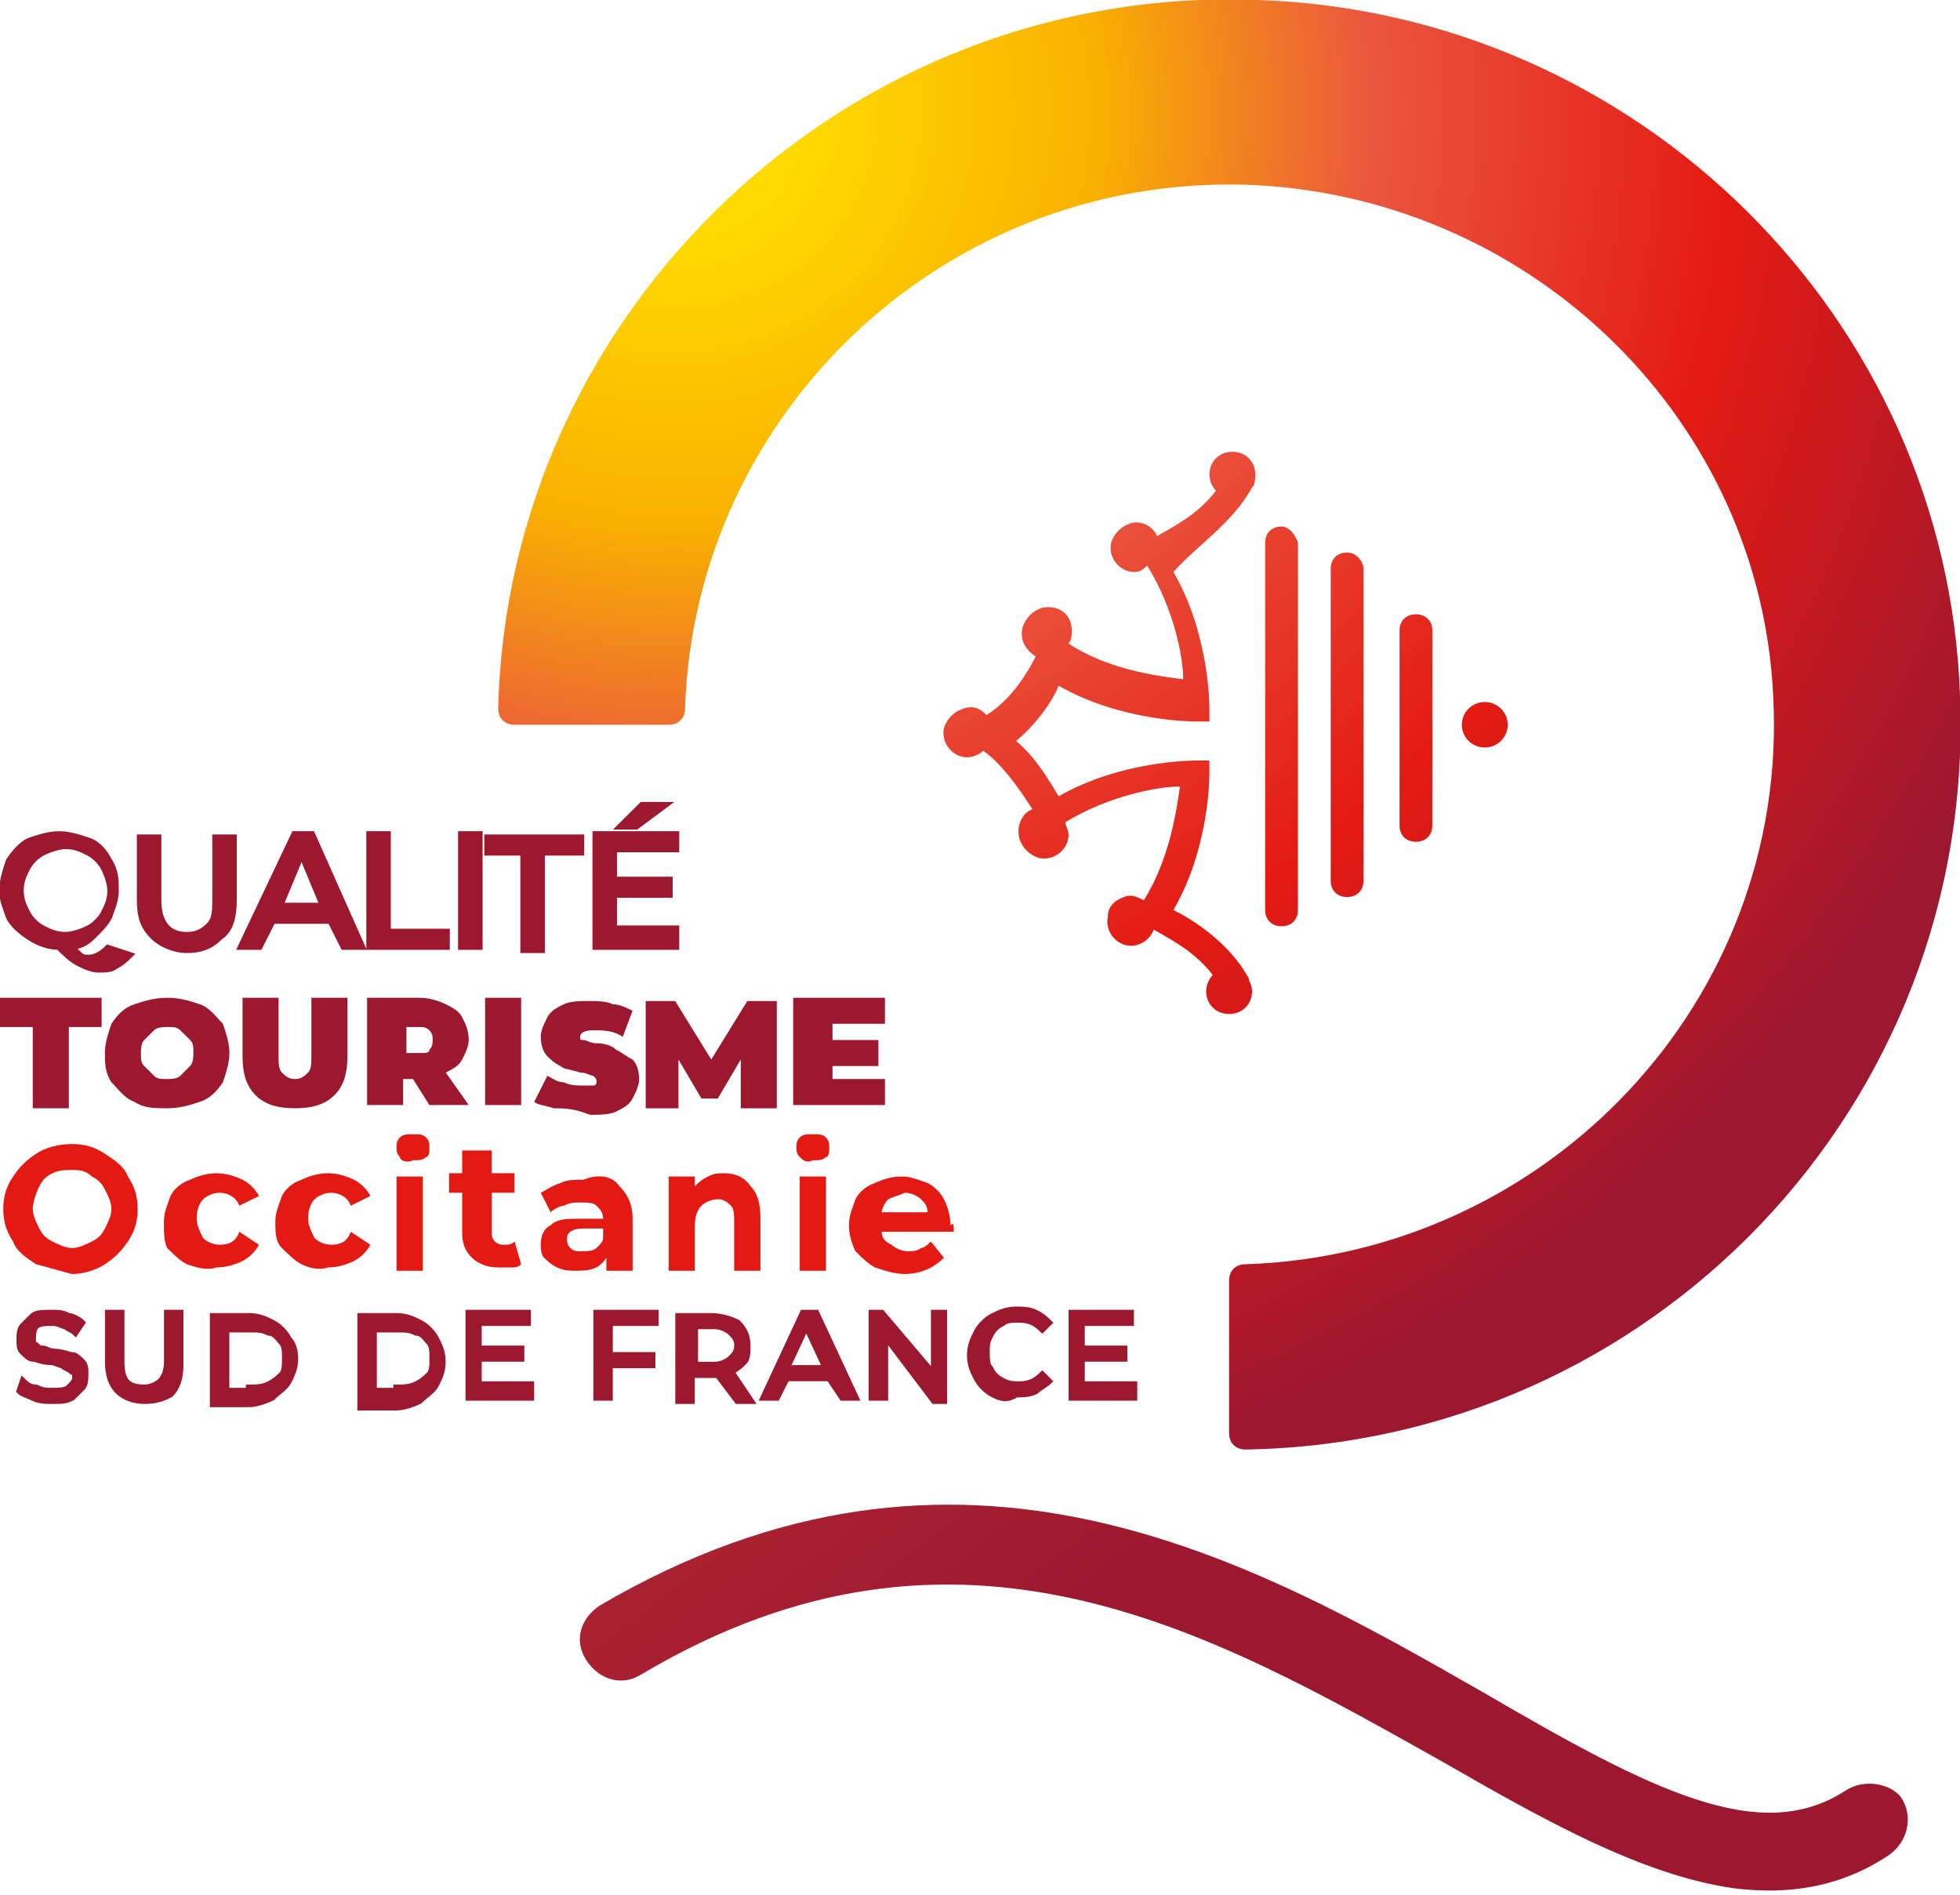 <svg width="60" height="58" viewBox="0 0 60 58" fill="none" xmlns="http://www.w3.org/2000/svg">
<g clip-path="url(#clip0_3240_14391)">
<path d="M56.488 54.817C53.88 56.508 50.569 54.817 45.452 51.833C38.328 47.754 29.398 42.68 18.361 49.146C17.759 49.544 17.558 50.241 17.96 50.838C18.361 51.435 19.064 51.634 19.666 51.236C29.398 45.465 37.224 50.042 44.147 53.922C47.258 55.712 50.267 57.404 53.077 57.802C54.682 58.001 56.288 57.802 57.793 56.807C58.395 56.409 58.595 55.613 58.194 55.016C57.893 54.618 57.09 54.419 56.488 54.817Z" fill="url(#paint0_linear_3240_14391)"/>
<path d="M39.231 16.117C38.93 16.117 38.729 16.316 38.729 16.615V27.857C38.729 28.155 38.93 28.354 39.231 28.354C39.532 28.354 39.732 28.155 39.732 27.857V16.615C39.632 16.316 39.431 16.117 39.231 16.117Z" fill="url(#paint1_radial_3240_14391)"/>
<path d="M41.237 16.913C40.937 16.913 40.736 17.112 40.736 17.41V26.961C40.736 27.26 40.937 27.459 41.237 27.459C41.538 27.459 41.739 27.26 41.739 26.961V17.41C41.739 17.212 41.538 16.913 41.237 16.913Z" fill="url(#paint2_radial_3240_14391)"/>
<path d="M43.344 18.804C43.044 18.804 42.843 19.003 42.843 19.301V25.27C42.843 25.569 43.044 25.768 43.344 25.768C43.645 25.768 43.846 25.569 43.846 25.27V19.301C43.846 19.003 43.645 18.804 43.344 18.804Z" fill="url(#paint3_radial_3240_14391)"/>
<path d="M45.452 22.882C45.839 22.882 46.154 22.57 46.154 22.186C46.154 21.801 45.839 21.489 45.452 21.489C45.064 21.489 44.749 21.801 44.749 22.186C44.749 22.57 45.064 22.882 45.452 22.882Z" fill="url(#paint4_radial_3240_14391)"/>
<path d="M38.328 14.923C38.428 14.824 38.428 14.625 38.428 14.525C38.428 14.128 38.127 13.829 37.726 13.829C37.324 13.829 37.023 14.128 37.023 14.525C37.023 14.725 37.124 14.923 37.224 15.023C36.622 15.819 35.719 16.217 35.418 16.416C35.318 16.117 34.916 15.918 34.615 16.018C34.314 16.117 34.114 16.316 34.013 16.615C33.913 17.112 34.314 17.51 34.716 17.51C34.916 17.51 35.017 17.411 35.117 17.311C35.92 18.604 36.221 20.097 36.221 20.793C35.418 20.694 33.913 20.495 32.709 19.699C32.809 19.599 32.809 19.4 32.809 19.301C32.809 18.803 32.408 18.505 31.906 18.604C31.605 18.704 31.405 18.903 31.304 19.201C31.204 19.599 31.405 19.898 31.706 20.097C31.505 20.495 31.003 21.39 30.201 21.887C30 21.689 29.799 21.589 29.498 21.688C29.197 21.788 28.997 21.987 28.896 22.285C28.796 22.783 29.197 23.181 29.599 23.181C29.799 23.181 30 23.081 30.1 22.982C30.803 23.479 31.405 24.474 31.605 24.773C31.304 24.872 31.104 25.27 31.204 25.668C31.304 25.966 31.505 26.165 31.806 26.265C32.308 26.364 32.709 25.966 32.709 25.568C32.709 25.369 32.609 25.27 32.609 25.17C33.913 24.375 35.418 24.076 36.12 24.076C36.02 24.773 35.819 26.265 35.017 27.558C34.816 27.459 34.615 27.359 34.415 27.459C34.114 27.558 33.913 27.757 33.913 28.055C33.813 28.553 34.214 28.951 34.615 28.951C34.916 28.951 35.217 28.752 35.318 28.453C35.619 28.652 36.522 29.05 37.124 29.846C37.023 29.946 36.923 30.145 36.923 30.344C36.923 30.742 37.224 31.04 37.625 31.04C38.027 31.04 38.328 30.742 38.328 30.344C38.328 30.145 38.227 30.045 38.227 29.946C37.625 28.851 36.522 28.155 35.92 27.857C37.023 25.966 37.023 23.778 37.023 23.678V23.28H36.622C36.522 23.28 34.314 23.28 32.408 24.375C32.107 23.877 31.706 23.181 31.104 22.683C31.706 22.186 32.207 21.489 32.408 20.992C34.314 22.086 36.522 22.086 36.622 22.086H37.023V21.688C37.023 21.589 37.023 19.4 35.92 17.51C36.622 16.714 37.726 16.018 38.328 14.923Z" fill="url(#paint5_radial_3240_14391)"/>
<path d="M1.104 38.7C0.803 38.502 0.502 38.303 0.401 38.004C0.201 37.706 0.1 37.407 0.1 37.009C0.1 36.611 0.201 36.313 0.401 36.014C0.602 35.716 0.803 35.517 1.104 35.318C1.405 35.119 1.806 35.02 2.207 35.02C2.609 35.02 2.91 35.119 3.211 35.318C3.512 35.517 3.813 35.716 3.913 36.014C4.114 36.313 4.214 36.611 4.214 37.009C4.214 37.407 4.114 37.706 3.913 38.004C3.712 38.303 3.512 38.502 3.211 38.7C2.91 38.9 2.508 38.999 2.207 38.999C1.806 38.9 1.505 38.8 1.104 38.7ZM2.809 38.004C3.01 37.905 3.11 37.805 3.211 37.606C3.311 37.407 3.411 37.208 3.411 37.009C3.411 36.81 3.311 36.611 3.211 36.412C3.11 36.213 3.01 36.114 2.809 36.014C2.609 35.815 2.408 35.815 2.207 35.815C2.007 35.815 1.806 35.815 1.605 35.915C1.405 36.014 1.304 36.114 1.204 36.313C1.104 36.512 1.003 36.81 1.003 37.009C1.003 37.208 1.104 37.407 1.204 37.606C1.304 37.805 1.405 37.905 1.605 38.004C1.806 38.104 2.007 38.203 2.207 38.203C2.408 38.203 2.609 38.104 2.809 38.004Z" fill="#E31A13"/>
<path d="M5.719 38.7C5.518 38.6 5.318 38.401 5.117 38.202C5.017 38.003 5.017 37.705 5.017 37.406C5.017 37.108 5.117 36.909 5.217 36.611C5.318 36.411 5.518 36.212 5.819 36.113C6.02 36.014 6.321 35.914 6.622 35.914C6.923 35.914 7.224 36.014 7.425 36.113C7.625 36.212 7.826 36.411 7.926 36.611L7.324 36.909C7.224 36.611 6.923 36.511 6.722 36.511C6.522 36.511 6.321 36.611 6.221 36.71C6.12 36.809 6.02 37.008 6.02 37.307C6.02 37.506 6.12 37.705 6.221 37.904C6.321 38.003 6.522 38.103 6.722 38.103C7.023 38.103 7.224 38.003 7.324 37.705L7.926 38.103C7.826 38.302 7.625 38.501 7.425 38.6C7.224 38.7 6.923 38.799 6.622 38.799C6.321 38.899 6.02 38.799 5.719 38.7Z" fill="#E31A13"/>
<path d="M9.231 38.7C9.03 38.6 8.829 38.401 8.629 38.202C8.428 38.003 8.428 37.705 8.428 37.406C8.428 37.108 8.528 36.909 8.629 36.611C8.729 36.411 8.93 36.212 9.231 36.113C9.431 36.014 9.732 35.914 10.034 35.914C10.335 35.914 10.636 36.014 10.836 36.113C11.037 36.212 11.238 36.411 11.338 36.611L10.736 36.909C10.636 36.611 10.335 36.511 10.134 36.511C9.933 36.511 9.732 36.611 9.632 36.71C9.532 36.809 9.431 37.008 9.431 37.307C9.431 37.506 9.532 37.705 9.632 37.904C9.732 38.003 9.933 38.103 10.134 38.103C10.435 38.103 10.636 38.003 10.736 37.705L11.338 38.103C11.238 38.302 11.037 38.501 10.836 38.6C10.636 38.7 10.335 38.799 10.034 38.799C9.732 38.899 9.431 38.799 9.231 38.7Z" fill="#E31A13"/>
<path d="M12.241 35.417C12.14 35.318 12.14 35.218 12.14 35.119C12.14 35.019 12.14 34.92 12.241 34.82C12.341 34.721 12.441 34.721 12.642 34.721C12.843 34.721 12.943 34.721 13.043 34.82C13.144 34.92 13.144 35.019 13.144 35.119C13.144 35.218 13.144 35.417 13.043 35.417C12.943 35.517 12.843 35.517 12.642 35.517C12.441 35.616 12.241 35.517 12.241 35.417ZM12.14 36.014H12.943V38.899H12.14V36.014Z" fill="#E31A13"/>
<path d="M15.953 38.7C15.853 38.799 15.752 38.799 15.652 38.799C15.552 38.799 15.451 38.799 15.251 38.799C14.95 38.799 14.649 38.7 14.448 38.501C14.248 38.302 14.147 38.103 14.147 37.705V36.511H13.746V35.914H14.147V35.218H15.05V35.914H15.752V36.511H15.05V37.705C15.05 37.804 15.05 37.904 15.15 38.003C15.251 38.103 15.351 38.103 15.451 38.103C15.552 38.103 15.652 38.103 15.752 38.003L15.953 38.7Z" fill="#E31A13"/>
<path d="M18.963 36.312C19.164 36.511 19.365 36.81 19.365 37.307V38.899H18.562V38.501C18.361 38.799 18.16 38.899 17.659 38.899C17.458 38.899 17.258 38.899 17.057 38.799C16.856 38.7 16.756 38.6 16.655 38.501C16.555 38.401 16.555 38.203 16.555 38.103C16.555 37.804 16.655 37.606 16.856 37.506C17.057 37.307 17.358 37.307 17.759 37.307H18.462C18.462 37.108 18.361 37.009 18.261 36.909C18.16 36.81 17.96 36.81 17.759 36.81C17.558 36.81 17.458 36.81 17.258 36.909C17.157 36.909 16.956 37.009 16.856 37.108L16.555 36.511C16.756 36.412 16.856 36.312 17.157 36.213C17.358 36.113 17.558 36.113 17.86 36.113C18.361 35.914 18.762 36.014 18.963 36.312ZM18.261 38.203C18.361 38.103 18.462 38.004 18.462 37.904V37.606H17.86C17.558 37.606 17.358 37.705 17.358 37.904C17.358 38.004 17.358 38.103 17.458 38.203C17.558 38.302 17.659 38.302 17.759 38.302C17.96 38.302 18.16 38.302 18.261 38.203Z" fill="#E31A13"/>
<path d="M22.977 36.312C23.177 36.511 23.278 36.809 23.278 37.307V38.899H22.475V37.406C22.475 37.207 22.475 37.008 22.375 36.909C22.274 36.809 22.174 36.71 21.973 36.71C21.773 36.71 21.572 36.809 21.472 36.909C21.371 37.008 21.271 37.207 21.271 37.506V38.899H20.468V36.014H21.271V36.312C21.371 36.212 21.472 36.113 21.672 36.014C21.873 35.914 21.973 35.914 22.174 35.914C22.475 35.914 22.776 36.014 22.977 36.312Z" fill="#E31A13"/>
<path d="M24.482 35.417C24.381 35.318 24.381 35.218 24.381 35.119C24.381 35.019 24.381 34.92 24.482 34.82C24.582 34.721 24.682 34.721 24.883 34.721C25.084 34.721 25.184 34.721 25.284 34.82C25.385 34.92 25.385 35.019 25.385 35.119C25.385 35.218 25.385 35.417 25.284 35.417C25.184 35.517 25.084 35.517 24.883 35.517C24.682 35.616 24.582 35.517 24.482 35.417ZM24.482 36.014H25.284V38.899H24.482V36.014Z" fill="#E31A13"/>
<path d="M29.197 37.705H26.99C26.99 37.904 27.09 38.003 27.291 38.103C27.391 38.202 27.592 38.302 27.793 38.302C27.893 38.302 28.094 38.302 28.194 38.202C28.294 38.202 28.395 38.103 28.495 38.003L28.896 38.501C28.595 38.799 28.194 38.998 27.692 38.998C27.391 38.998 27.09 38.899 26.789 38.799C26.589 38.7 26.388 38.501 26.187 38.302C26.087 38.103 25.987 37.804 25.987 37.506C25.987 37.208 26.087 37.008 26.187 36.71C26.288 36.511 26.488 36.312 26.789 36.213C26.99 36.113 27.291 36.014 27.592 36.014C27.893 36.014 28.094 36.113 28.395 36.213C28.595 36.312 28.796 36.511 28.896 36.71C28.997 36.909 29.097 37.208 29.097 37.506C29.197 37.407 29.197 37.506 29.197 37.705ZM27.191 36.71C27.09 36.81 26.99 37.008 26.99 37.108H28.395C28.395 36.909 28.294 36.81 28.194 36.71C28.094 36.611 27.893 36.511 27.692 36.511C27.492 36.611 27.391 36.611 27.191 36.71Z" fill="#E31A13"/>
<path d="M3.913 29.249C3.813 29.349 3.712 29.448 3.512 29.548C3.411 29.647 3.211 29.647 3.01 29.647C2.809 29.647 2.609 29.548 2.408 29.448C2.207 29.349 2.007 29.15 1.806 28.951C1.505 28.951 1.204 28.851 0.903 28.652C0.602 28.453 0.401 28.255 0.301 28.055C0.201 27.757 0.1 27.558 0.1 27.26C0.1 26.961 0.201 26.663 0.301 26.364C0.502 26.066 0.702 25.867 0.903 25.767C1.204 25.668 1.505 25.568 1.806 25.568C2.107 25.568 2.408 25.668 2.709 25.767C3.01 25.867 3.211 26.165 3.311 26.364C3.512 26.663 3.512 26.961 3.512 27.26C3.512 27.558 3.411 27.757 3.311 28.055C3.211 28.255 3.01 28.453 2.809 28.652C2.609 28.851 2.408 28.951 2.107 28.951C2.207 29.05 2.308 29.15 2.408 29.249C2.508 29.349 2.609 29.349 2.709 29.349C2.91 29.349 3.11 29.249 3.311 29.05L3.913 29.249ZM0.803 27.956C0.903 28.155 1.104 28.354 1.304 28.453C1.505 28.553 1.706 28.652 2.007 28.652C2.207 28.652 2.508 28.553 2.709 28.453C2.91 28.354 3.11 28.155 3.211 27.956C3.311 27.757 3.411 27.558 3.411 27.26C3.411 27.061 3.311 26.762 3.211 26.563C3.11 26.364 2.91 26.165 2.709 26.066C2.508 25.966 2.308 25.867 2.007 25.867C1.806 25.867 1.505 25.966 1.304 26.066C1.104 26.165 0.903 26.364 0.803 26.563C0.702 26.762 0.602 26.961 0.602 27.26C0.602 27.558 0.702 27.757 0.803 27.956Z" fill="#9C182F" stroke="#9C182F" stroke-width="0.248" stroke-miterlimit="10"/>
<path d="M4.716 28.652C4.415 28.354 4.314 28.056 4.314 27.558V25.668H4.816V27.558C4.816 28.255 5.117 28.652 5.719 28.652C6.02 28.652 6.221 28.553 6.421 28.354C6.622 28.155 6.622 27.857 6.622 27.558V25.668H7.124V27.558C7.124 28.056 7.023 28.454 6.722 28.652C6.421 28.951 6.12 29.05 5.719 29.05C5.318 29.05 4.916 28.852 4.716 28.652Z" fill="#9C182F" stroke="#9C182F" stroke-width="0.248" stroke-miterlimit="10"/>
<path d="M10.134 28.155H8.328L7.926 28.951H7.425L9.03 25.568H9.532L11.037 28.951H10.535L10.134 28.155ZM9.933 27.757L9.231 26.066L8.528 27.757H9.933Z" fill="#9C182F" stroke="#9C182F" stroke-width="0.248" stroke-miterlimit="10"/>
<path d="M11.338 25.568H11.839V28.553H13.646V28.951H11.338V25.568Z" fill="#9C182F" stroke="#9C182F" stroke-width="0.248" stroke-miterlimit="10"/>
<path d="M14.147 25.568H14.649V28.951H14.147V25.568Z" fill="#9C182F" stroke="#9C182F" stroke-width="0.248" stroke-miterlimit="10"/>
<path d="M16.154 26.066H14.95V25.668H17.759V26.066H16.555V29.05H16.053V26.066H16.154Z" fill="#9C182F" stroke="#9C182F" stroke-width="0.248" stroke-miterlimit="10"/>
<path d="M20.669 28.553V28.951H18.261V25.568H20.669V25.966H18.763V26.961H20.468V27.359H18.763V28.453H20.669V28.553ZM19.666 24.673H20.268L19.465 25.27H19.064L19.666 24.673Z" fill="#9C182F" stroke="#9C182F" stroke-width="0.248" stroke-miterlimit="10"/>
<path d="M1.003 31.438H0V30.543H3.11V31.438H2.107V33.925H1.003V31.438Z" fill="#9C182F"/>
<path d="M4.114 33.727C3.813 33.627 3.612 33.329 3.411 33.13C3.211 32.831 3.211 32.533 3.211 32.234C3.211 31.936 3.311 31.637 3.411 31.339C3.612 31.04 3.813 30.841 4.114 30.742C4.415 30.642 4.716 30.543 5.117 30.543C5.518 30.543 5.819 30.642 6.12 30.742C6.421 30.841 6.622 31.14 6.823 31.339C6.923 31.637 7.023 31.936 7.023 32.234C7.023 32.533 6.923 32.831 6.823 33.13C6.622 33.428 6.421 33.627 6.12 33.727C5.819 33.826 5.518 33.925 5.117 33.925C4.716 33.925 4.415 33.925 4.114 33.727ZM5.518 32.931C5.619 32.831 5.719 32.732 5.819 32.632C5.92 32.533 5.92 32.334 5.92 32.234C5.92 32.035 5.92 31.936 5.819 31.836C5.719 31.737 5.619 31.637 5.518 31.538C5.418 31.438 5.318 31.438 5.117 31.438C5.017 31.438 4.816 31.438 4.716 31.538C4.615 31.637 4.515 31.737 4.415 31.836C4.314 31.936 4.314 32.135 4.314 32.234C4.314 32.433 4.314 32.533 4.415 32.632C4.515 32.732 4.615 32.831 4.716 32.931C4.816 33.03 4.916 33.03 5.117 33.03C5.217 33.03 5.418 33.03 5.518 32.931Z" fill="#9C182F"/>
<path d="M7.826 33.528C7.525 33.229 7.425 32.831 7.425 32.334V30.543H8.528V32.334C8.528 32.533 8.528 32.732 8.629 32.831C8.729 32.931 8.829 33.03 9.03 33.03C9.231 33.03 9.331 32.931 9.431 32.831C9.532 32.732 9.532 32.533 9.532 32.334V30.543H10.635V32.334C10.635 32.831 10.535 33.229 10.234 33.528C9.933 33.826 9.532 33.925 9.03 33.925C8.528 33.925 8.127 33.826 7.826 33.528Z" fill="#9C182F"/>
<path d="M12.642 33.03H12.341V33.826H11.238V30.543H12.843C13.144 30.543 13.445 30.642 13.646 30.742C13.846 30.841 14.047 30.941 14.147 31.14C14.248 31.339 14.348 31.538 14.348 31.836C14.348 32.035 14.248 32.234 14.147 32.433C14.047 32.632 13.846 32.732 13.646 32.831L14.348 33.826H13.144L12.642 33.03ZM13.144 31.538C13.043 31.438 12.943 31.438 12.843 31.438H12.441V32.234H12.843C13.043 32.234 13.144 32.234 13.144 32.135C13.244 32.035 13.244 31.936 13.244 31.836C13.244 31.737 13.244 31.637 13.144 31.538Z" fill="#9C182F"/>
<path d="M14.85 30.543H15.953V33.826H14.85V30.543Z" fill="#9C182F"/>
<path d="M16.956 33.926C16.655 33.826 16.455 33.826 16.355 33.727L16.756 32.931C16.956 33.03 17.057 33.13 17.258 33.13C17.458 33.229 17.659 33.229 17.86 33.229C18.06 33.229 18.16 33.229 18.16 33.229C18.261 33.229 18.261 33.13 18.261 33.13C18.261 33.03 18.261 33.03 18.16 32.931C18.06 32.931 17.96 32.831 17.759 32.831C17.458 32.732 17.258 32.732 17.157 32.632C16.956 32.533 16.856 32.433 16.756 32.334C16.655 32.234 16.555 32.035 16.555 31.737C16.555 31.538 16.655 31.339 16.756 31.14C16.856 30.941 17.057 30.841 17.258 30.742C17.458 30.643 17.759 30.643 18.06 30.643C18.261 30.643 18.562 30.643 18.762 30.742C18.963 30.742 19.164 30.842 19.364 30.941L19.064 31.737C18.762 31.538 18.462 31.538 18.16 31.538C17.86 31.538 17.759 31.637 17.759 31.737C17.759 31.836 17.759 31.836 17.86 31.836C17.96 31.836 18.06 31.936 18.261 31.936C18.562 31.936 18.762 32.035 18.863 32.135C19.064 32.234 19.164 32.334 19.364 32.433C19.465 32.533 19.565 32.732 19.565 33.03C19.565 33.229 19.465 33.428 19.364 33.627C19.264 33.826 19.064 33.926 18.863 34.025C18.662 34.125 18.361 34.125 18.06 34.125C17.558 33.926 17.258 33.926 16.956 33.926Z" fill="#9C182F"/>
<path d="M22.676 33.926V32.433L21.973 33.627H21.472L20.769 32.433V33.926H19.766V30.643H20.669L21.773 32.433L22.876 30.643H23.779V33.926H22.676Z" fill="#9C182F"/>
<path d="M27.09 33.03V33.826H24.281V30.543H27.09V31.339H25.485V31.836H26.89V32.632H25.485V33.03H27.09Z" fill="#9C182F"/>
<path d="M1.003 42.779C0.803 42.679 0.702 42.679 0.602 42.58L0.702 42.282C0.803 42.381 0.903 42.48 1.104 42.48C1.304 42.58 1.405 42.58 1.605 42.58C1.806 42.58 2.007 42.58 2.107 42.48C2.207 42.381 2.308 42.282 2.308 42.182C2.308 42.083 2.308 41.983 2.207 41.983C2.107 41.884 2.007 41.884 1.906 41.784C1.806 41.784 1.706 41.685 1.505 41.685C1.304 41.685 1.104 41.585 1.003 41.585C0.903 41.585 0.803 41.486 0.702 41.386C0.602 41.287 0.602 41.187 0.602 40.988C0.602 40.889 0.602 40.69 0.702 40.59C0.803 40.491 0.903 40.391 1.003 40.292C1.104 40.192 1.304 40.192 1.605 40.192C1.806 40.192 1.906 40.192 2.107 40.292C2.207 40.292 2.408 40.391 2.508 40.491L2.308 40.789C2.207 40.69 2.107 40.69 2.007 40.59C1.906 40.59 1.806 40.491 1.605 40.491C1.405 40.491 1.204 40.491 1.104 40.59C1.003 40.69 1.003 40.889 1.003 40.988C1.003 41.088 1.003 41.187 1.104 41.187C1.204 41.287 1.204 41.287 1.304 41.287C1.405 41.287 1.505 41.386 1.706 41.386C1.906 41.386 2.107 41.486 2.207 41.486C2.308 41.486 2.408 41.585 2.508 41.685C2.609 41.784 2.609 41.884 2.609 42.083C2.609 42.182 2.609 42.381 2.508 42.48C2.408 42.58 2.308 42.679 2.207 42.779C2.007 42.879 1.906 42.879 1.605 42.879C1.405 42.879 1.204 42.879 1.003 42.779Z" fill="#9C182F" stroke="#9C182F" stroke-width="0.195" stroke-miterlimit="10"/>
<path d="M3.612 42.58C3.411 42.381 3.311 42.083 3.311 41.685V40.192H3.712V41.685C3.712 42.282 3.913 42.48 4.415 42.48C4.615 42.48 4.816 42.381 4.916 42.282C5.017 42.182 5.117 41.983 5.117 41.685V40.192H5.518V41.784C5.518 42.182 5.418 42.48 5.217 42.679C5.017 42.779 4.816 42.879 4.415 42.879C4.114 42.879 3.813 42.779 3.612 42.58Z" fill="#9C182F" stroke="#9C182F" stroke-width="0.195" stroke-miterlimit="10"/>
<path d="M6.522 40.292H7.625C7.926 40.292 8.127 40.392 8.328 40.491C8.528 40.59 8.729 40.789 8.829 40.988C8.93 41.088 9.03 41.287 9.03 41.585C9.03 41.884 8.93 42.083 8.829 42.282C8.729 42.481 8.528 42.58 8.328 42.779C8.127 42.879 7.826 42.978 7.625 42.978H6.522V40.292ZM7.625 42.481C7.826 42.481 8.027 42.481 8.227 42.381C8.428 42.282 8.528 42.182 8.629 42.083C8.729 41.983 8.729 41.784 8.729 41.585C8.729 41.386 8.729 41.187 8.629 41.088C8.528 40.988 8.428 40.789 8.227 40.789C8.027 40.69 7.926 40.69 7.625 40.69H6.923V42.58H7.625V42.481Z" fill="#9C182F" stroke="#9C182F" stroke-width="0.195" stroke-miterlimit="10"/>
<path d="M11.037 40.292H12.14C12.441 40.292 12.642 40.392 12.843 40.491C13.043 40.59 13.244 40.789 13.344 40.988C13.445 41.187 13.545 41.386 13.545 41.685C13.545 41.983 13.445 42.182 13.344 42.381C13.244 42.58 13.043 42.68 12.843 42.879C12.642 42.978 12.341 43.078 12.14 43.078H11.037V40.292ZM12.14 42.481C12.341 42.481 12.542 42.481 12.742 42.381C12.943 42.282 13.043 42.182 13.144 42.083C13.244 41.983 13.244 41.784 13.244 41.585C13.244 41.386 13.244 41.187 13.144 41.088C13.043 40.988 12.943 40.789 12.742 40.789C12.542 40.69 12.441 40.69 12.14 40.69H11.438V42.58H12.14V42.481Z" fill="#9C182F" stroke="#9C182F" stroke-width="0.195" stroke-miterlimit="10"/>
<path d="M16.254 42.48V42.779H14.348V40.192H16.154V40.491H14.649V41.287H15.953V41.585H14.649V42.381H16.254V42.48Z" fill="#9C182F" stroke="#9C182F" stroke-width="0.195" stroke-miterlimit="10"/>
<path d="M18.662 40.59V41.486H19.966V41.784H18.662V42.779H18.261V40.192H20.067V40.491H18.662V40.59Z" fill="#9C182F" stroke="#9C182F" stroke-width="0.195" stroke-miterlimit="10"/>
<path d="M22.575 42.879L21.973 42.083C21.873 42.083 21.873 42.083 21.773 42.083H21.171V42.879H20.769V40.292H21.773C22.074 40.292 22.375 40.392 22.575 40.491C22.776 40.69 22.876 40.889 22.876 41.187C22.876 41.386 22.876 41.585 22.776 41.685C22.676 41.784 22.575 41.884 22.375 41.983L22.977 42.879H22.575ZM22.375 41.585C22.475 41.486 22.575 41.386 22.575 41.187C22.575 40.988 22.475 40.889 22.375 40.789C22.274 40.69 22.074 40.59 21.873 40.59H21.271V41.784H21.873C22.074 41.784 22.274 41.685 22.375 41.585Z" fill="#9C182F" stroke="#9C182F" stroke-width="0.195" stroke-miterlimit="10"/>
<path d="M25.385 42.182H24.08L23.779 42.779H23.378L24.582 40.192H24.983L26.187 42.779H25.786L25.385 42.182ZM25.284 41.884L24.682 40.59L24.08 41.884H25.284Z" fill="#9C182F" stroke="#9C182F" stroke-width="0.195" stroke-miterlimit="10"/>
<path d="M28.896 40.292V42.879H28.595L27.09 40.889V42.779H26.689V40.192H26.99L28.595 42.083V40.192H28.896V40.292Z" fill="#9C182F" stroke="#9C182F" stroke-width="0.195" stroke-miterlimit="10"/>
<path d="M30.401 42.679C30.201 42.58 30 42.381 29.9 42.182C29.799 41.983 29.699 41.784 29.699 41.486C29.699 41.187 29.799 40.988 29.9 40.789C30 40.59 30.201 40.391 30.401 40.292C30.602 40.192 30.803 40.093 31.104 40.093C31.304 40.093 31.505 40.093 31.706 40.192C31.906 40.292 32.007 40.391 32.107 40.491L31.906 40.69C31.706 40.491 31.505 40.391 31.204 40.391C31.003 40.391 30.803 40.391 30.702 40.491C30.502 40.59 30.401 40.69 30.301 40.889C30.201 41.088 30.201 41.187 30.201 41.386C30.201 41.585 30.201 41.784 30.301 41.883C30.401 42.083 30.502 42.182 30.702 42.282C30.903 42.381 31.003 42.381 31.204 42.381C31.505 42.381 31.706 42.282 31.906 42.083L32.107 42.282C32.007 42.381 31.806 42.48 31.706 42.58C31.505 42.679 31.304 42.679 31.104 42.679C30.803 42.878 30.602 42.779 30.401 42.679Z" fill="#9C182F" stroke="#9C182F" stroke-width="0.195" stroke-miterlimit="10"/>
<path d="M34.716 42.48V42.779H32.809V40.192H34.615V40.491H33.11V41.287H34.415V41.585H33.11V42.381H34.716V42.48Z" fill="#9C182F" stroke="#9C182F" stroke-width="0.195" stroke-miterlimit="10"/>
<path d="M37.625 43.873V39.198C37.625 38.899 37.826 38.7 38.127 38.7C47.358 38.402 54.783 30.642 54.281 21.29C53.88 12.933 47.057 6.168 38.528 5.671C29.097 5.174 21.271 12.536 20.97 21.688C20.97 21.987 20.769 22.186 20.468 22.186H15.752C15.451 22.186 15.251 21.987 15.251 21.688C15.552 9.451 25.987 -0.497 38.528 0C50.167 0.398 59.599 9.75 60 21.29C60.502 33.825 50.569 44.172 38.127 44.371C37.826 44.371 37.625 44.172 37.625 43.873Z" fill="url(#paint6_radial_3240_14391)"/>
</g>
<defs>
<linearGradient id="paint0_linear_3240_14391" x1="-10.69" y1="-10.578" x2="34.251" y2="49.059" gradientUnits="userSpaceOnUse">
<stop stop-color="#FFDA00"/>
<stop offset="0.261" stop-color="#EA553F"/>
<stop offset="1" stop-color="#9C182F"/>
</linearGradient>
<radialGradient id="paint1_radial_3240_14391" cx="0" cy="0" r="1" gradientUnits="userSpaceOnUse" gradientTransform="translate(17.938 -3.275) scale(51.47 51.035)">
<stop offset="0.083" stop-color="#FFDA00"/>
<stop offset="0.288" stop-color="#F9B100"/>
<stop offset="0.478" stop-color="#EA553F"/>
<stop offset="0.72" stop-color="#E31A13"/>
<stop offset="1" stop-color="#9C1830"/>
</radialGradient>
<radialGradient id="paint2_radial_3240_14391" cx="0" cy="0" r="1" gradientUnits="userSpaceOnUse" gradientTransform="translate(17.938 -3.275) scale(51.47 51.035)">
<stop offset="0.083" stop-color="#FFDA00"/>
<stop offset="0.288" stop-color="#F9B100"/>
<stop offset="0.478" stop-color="#EA553F"/>
<stop offset="0.72" stop-color="#E31A13"/>
<stop offset="1" stop-color="#9C1830"/>
</radialGradient>
<radialGradient id="paint3_radial_3240_14391" cx="0" cy="0" r="1" gradientUnits="userSpaceOnUse" gradientTransform="translate(17.938 -3.274) scale(51.47 51.035)">
<stop offset="0.083" stop-color="#FFDA00"/>
<stop offset="0.288" stop-color="#F9B100"/>
<stop offset="0.478" stop-color="#EA553F"/>
<stop offset="0.72" stop-color="#E31A13"/>
<stop offset="1" stop-color="#9C1830"/>
</radialGradient>
<radialGradient id="paint4_radial_3240_14391" cx="0" cy="0" r="1" gradientUnits="userSpaceOnUse" gradientTransform="translate(17.938 -3.275) scale(51.47 51.035)">
<stop offset="0.083" stop-color="#FFDA00"/>
<stop offset="0.288" stop-color="#F9B100"/>
<stop offset="0.478" stop-color="#EA553F"/>
<stop offset="0.72" stop-color="#E31A13"/>
<stop offset="1" stop-color="#9C1830"/>
</radialGradient>
<radialGradient id="paint5_radial_3240_14391" cx="0" cy="0" r="1" gradientUnits="userSpaceOnUse" gradientTransform="translate(17.938 -3.275) scale(51.47 51.035)">
<stop offset="0.083" stop-color="#FFDA00"/>
<stop offset="0.288" stop-color="#F9B100"/>
<stop offset="0.478" stop-color="#EA553F"/>
<stop offset="0.72" stop-color="#E31A13"/>
<stop offset="1" stop-color="#9C1830"/>
</radialGradient>
<radialGradient id="paint6_radial_3240_14391" cx="0" cy="0" r="1" gradientUnits="userSpaceOnUse" gradientTransform="translate(20.884 3.308) scale(44.423 44.047)">
<stop offset="0.083" stop-color="#FFDA00"/>
<stop offset="0.288" stop-color="#F9B100"/>
<stop offset="0.478" stop-color="#EA553F"/>
<stop offset="0.72" stop-color="#E31A13"/>
<stop offset="1" stop-color="#9C1830"/>
</radialGradient>
<clipPath id="clip0_3240_14391">
<rect width="60" height="58" fill="white"/>
</clipPath>
</defs>
</svg>
